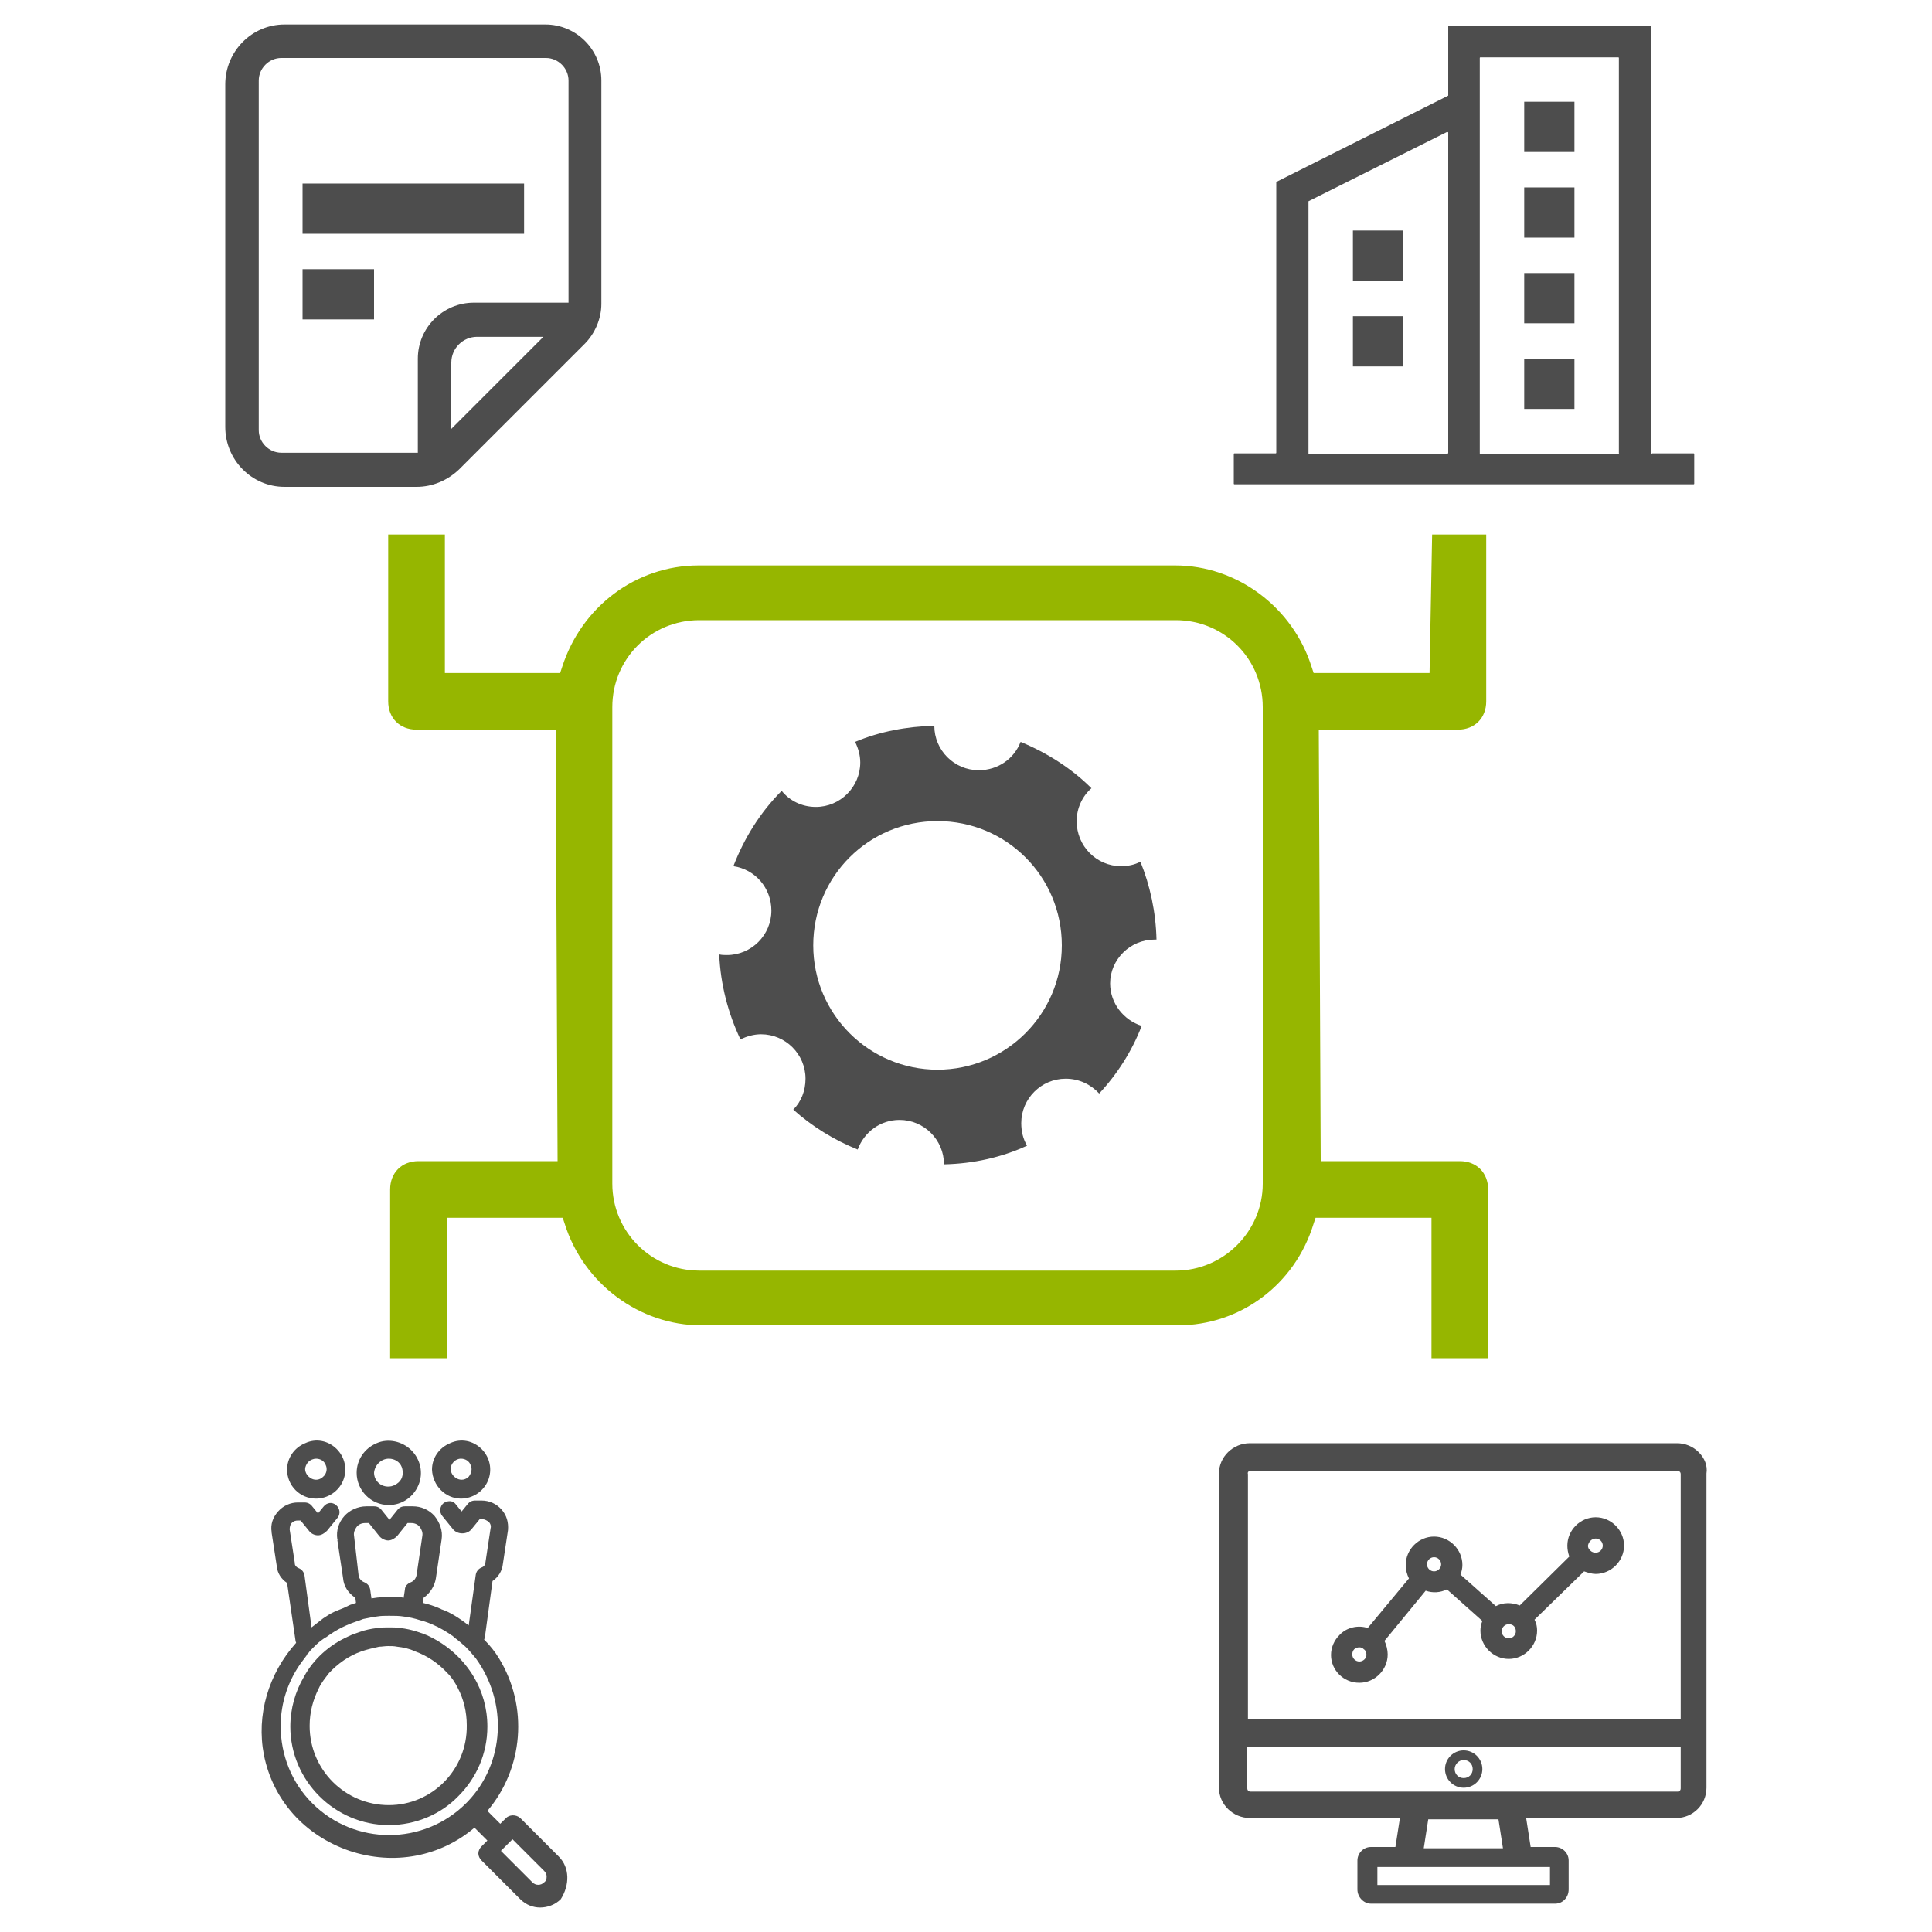 <?xml version="1.0" encoding="UTF-8"?> <svg xmlns="http://www.w3.org/2000/svg" id="Layer_1" data-name="Layer 1" viewBox="0 0 300 300"><defs><style> .cls-1 { fill: #4d4d4d; } .cls-1, .cls-2 { stroke-width: 0px; } .cls-2 { fill: #96b600; } </style></defs><path class="cls-1" d="M179.28,145.9h.3c-.1-4.3-1-8.4-2.5-12.1-.9.5-2,.7-3,.7-3.8,0-6.9-3.1-6.9-7,0-2,.9-3.9,2.3-5.1-3.1-3.1-6.9-5.5-11-7.2-1,2.6-3.5,4.4-6.5,4.4-3.8,0-6.9-3.1-6.9-6.9-4.3.1-8.5.9-12.3,2.5.5,1,.8,2.1.8,3.2,0,3.8-3.1,6.9-6.9,6.9-2.2,0-4.1-1-5.3-2.5-3.3,3.3-5.8,7.3-7.5,11.7,3.4.5,5.9,3.4,5.9,6.9,0,3.8-3.1,6.9-6.9,6.9-.4,0-.8,0-1.2-.1.2,4.7,1.4,9.2,3.3,13.2,1-.5,2.1-.8,3.2-.8,3.8,0,6.9,3.1,6.9,6.9,0,1.9-.7,3.6-1.9,4.8,2.9,2.6,6.3,4.7,10,6.2,1-2.7,3.5-4.6,6.5-4.6,3.8,0,6.9,3.1,6.9,6.9,4.6-.1,9-1.1,12.9-2.9-.6-1-.9-2.2-.9-3.5,0-3.8,3.1-6.9,6.9-6.9,2.1,0,3.9.9,5.2,2.3,2.8-3,5.1-6.6,6.6-10.5-2.8-.9-4.9-3.5-4.9-6.6,0-3.7,3.1-6.8,6.9-6.8ZM145.58,166.1c-10.6,0-19.3-8.6-19.3-19.3s8.6-19.3,19.3-19.3,19.3,8.6,19.3,19.3-8.7,19.3-19.3,19.3Z"></path><path class="cls-2" d="M226.68,180.3h-21.6l-.3-67h21.6c2.6,0,4.4-1.8,4.4-4.4v-25.9h-8.4l-.4,21.5h-18l-.3-.9c-2.9-9.3-11.6-15.8-21.2-15.8h-74c-9.7,0-18.2,6.4-21.2,15.8l-.3.9h-17.9v-21.5h-8.8v25.9c0,2.6,1.8,4.4,4.4,4.4h21.6l.3,67h-21.6c-2.6,0-4.4,1.8-4.4,4.4v26.2h8.8v-21.8h18l.3.9c2.9,9.3,11.6,15.8,21.2,15.8h74c9.7,0,18.2-6.3,21.1-15.8l.3-.9h18v21.8h8.8v-26.2c0-2.6-1.8-4.4-4.4-4.4ZM108.58,96.3h74c7.5,0,13.5,6,13.5,13.5v74c0,7.4-6.1,13.5-13.5,13.5h-74c-7.5,0-13.5-6.1-13.5-13.5v-74c0-7.5,6-13.5,13.5-13.5Z"></path><path class="cls-1" d="M263.78,225.5c-.9-.9-2.1-1.4-3.4-1.4h-66.3c-2.6,0-4.8,2.1-4.8,4.7v48.8c0,2.6,2.2,4.7,4.8,4.7h23.3l-.7,4.5h-3.8c-1.2,0-2.1,1-2.1,2.1v4.5c0,1.2,1,2.2,2.1,2.2h28.6c1.2,0,2.1-1,2.1-2.2v-4.5c0-1.2-1-2.1-2.1-2.1h-3.8l-.7-4.5h23.3c2.6,0,4.7-2.1,4.7-4.7v-48.8c.2-1.2-.3-2.4-1.2-3.3ZM240.68,292.7h-26.8v-2.8h26.8v2.8ZM221.08,287l.7-4.5h10.9l.7,4.5h-12.3ZM193.68,271.3h67.3v6.4c0,.3-.2.5-.5.5h-66.3c-.3,0-.5-.2-.5-.5v-6.4h0ZM194.18,228.4h66.3c.3,0,.5.2.5.5v38.1h-67.2v-38.1c-.1-.3.1-.5.4-.5Z"></path><path class="cls-1" d="M227.28,277.6c1.6,0,2.9-1.3,2.9-2.9s-1.3-2.9-2.9-2.9-2.9,1.3-2.9,2.9,1.3,2.9,2.9,2.9ZM227.28,273.3c.8,0,1.4.6,1.4,1.4s-.6,1.4-1.4,1.4-1.4-.6-1.4-1.4c0-.7.6-1.4,1.4-1.4Z"></path><path class="cls-1" d="M211.08,261.3c2.4,0,4.4-2,4.4-4.4,0-.7-.2-1.5-.5-2.1l6.4-7.8c1.1.4,2.3.3,3.3-.2l5.5,4.9c-.2.5-.3,1-.3,1.5,0,2.4,2,4.4,4.4,4.4s4.4-2,4.4-4.4c0-.6-.1-1.1-.4-1.7l7.7-7.5c.6.2,1.2.4,1.8.4,2.4,0,4.4-2,4.4-4.4s-2-4.4-4.4-4.4-4.4,2-4.4,4.4c0,.6.1,1.1.3,1.7l-7.7,7.6c-1.2-.5-2.6-.5-3.7.1l-5.5-4.9c.2-.5.3-1,.3-1.5,0-2.4-2-4.4-4.4-4.4s-4.4,2-4.4,4.4c0,.8.2,1.5.5,2.1l-6.4,7.7c-1.5-.5-3.3-.1-4.4,1.1-.8.8-1.3,1.9-1.3,3.1,0,2.3,1.9,4.3,4.4,4.3ZM222.68,241.8c.6,0,1.1.5,1.1,1.1s-.5,1.1-1.1,1.1-1.1-.5-1.1-1.1.5-1.1,1.1-1.1ZM211.08,258c-.6,0-1.1-.5-1.1-1.1,0-.3.1-.6.3-.8.2-.2.5-.3.8-.3s.5.1.7.3c.2.1.4.4.4.9,0,.5-.5,1-1.1,1ZM247.78,238.9c.6,0,1.1.5,1.1,1.1s-.5,1.1-1.1,1.1c-.3,0-.6-.1-.8-.3l-.1-.1c-.2-.2-.3-.4-.3-.7.1-.6.6-1.1,1.2-1.1ZM233.18,253.3c0-.6.5-1.1,1.1-1.1.3,0,.6.1.8.3s.3.5.3.8c0,.6-.5,1.1-1.1,1.1s-1.1-.5-1.1-1.1Z"></path><path class="cls-1" d="M84.68,3.8h-40.5c-5.1,0-9.2,4.2-9.2,9.3v53.2c0,5.1,4.1,9.3,9.2,9.3h20.5c2.5,0,4.8-1,6.6-2.7l19.5-19.5c1.6-1.6,2.6-3.9,2.6-6.2V12.5c0-4.8-3.9-8.7-8.7-8.7ZM70.08,66.6v-10.3c0-2.2,1.8-4,4-4h10.3l-14.3,14.3ZM88.18,47h-14.6c-4.8,0-8.7,3.9-8.7,8.7v14.6h-21.2c-1.9,0-3.5-1.6-3.5-3.5V12.5c0-1.9,1.6-3.5,3.5-3.5h41.1c1.9,0,3.5,1.6,3.5,3.5v34.5h-.1Z"></path><rect class="cls-1" x="46.98" y="28.5" width="34.4" height="7.8"></rect><rect class="cls-1" x="46.98" y="41.8" width="11.1" height="7.8"></rect><path class="cls-1" d="M256.38,70.3V4.1c0-.1-.1-.1-.1-.1h-31.3c-.1,0-.1.1-.1.1v10.7q0,.1-.1.1l-26.5,13.3c-.1,0-.1.1-.1.1v42c0,.1-.1.1-.1.1h-6.4c-.1,0-.1.1-.1.1v4.6c0,.1.1.1.1.1h71.3c.1,0,.1-.1.1-.1v-4.6c0-.1-.1-.1-.1-.1h-6.4c-.1.1-.2,0-.2-.1ZM224.68,70.5h-21.4c-.1,0-.1-.1-.1-.1V31.3q0-.1.1-.1l21.4-10.7c.1,0,.2,0,.2.1v49.7c0,.1-.1.2-.2.2ZM251.28,70.5h-21.4c-.1,0-.1-.1-.1-.1V9c0-.1.1-.1.1-.1h21.4c.1,0,.1.1.1.1v61.4c.1,0,0,.1-.1.1Z"></path><rect class="cls-1" x="210.08" y="35.8" width="7.8" height="7.8"></rect><rect class="cls-1" x="210.08" y="49.1" width="7.8" height="7.8"></rect><rect class="cls-1" x="236.68" y="15.8" width="7.8" height="7.8"></rect><rect class="cls-1" x="236.68" y="29.1" width="7.8" height="7.8"></rect><rect class="cls-1" x="236.68" y="42.4" width="7.8" height="7.8"></rect><rect class="cls-1" x="236.68" y="55.7" width="7.8" height="7.8"></rect><path class="cls-1" d="M73.58,260.4c-1.6-2.7-4-4.9-6.9-6.3-.6-.3-1.2-.5-1.8-.7-.9-.3-1.8-.5-2.7-.6-.6-.1-1.2-.1-1.8-.1s-1.2,0-1.8.1c-.9.1-1.9.3-2.7.6-.6.2-1.2.4-1.8.7-2.9,1.3-5.4,3.5-6.9,6.3-1.3,2.2-2.1,4.9-2.1,7.7,0,8.4,6.9,15.3,15.3,15.3,4.2,0,8.1-1.7,10.8-4.5,2.8-2.8,4.5-6.6,4.5-10.8,0-2.9-.8-5.5-2.1-7.7ZM60.38,280.3c-6.8,0-12.3-5.5-12.3-12.3,0-2.1.5-4,1.4-5.8.4-.9,1-1.6,1.6-2.4,1.4-1.5,3.1-2.7,5.1-3.4.9-.3,1.8-.5,2.7-.7.4,0,.9-.1,1.4-.1s.9,0,1.4.1c.9.1,1.9.3,2.7.7,2,.7,3.7,1.9,5.1,3.4.7.7,1.2,1.5,1.6,2.3.9,1.7,1.4,3.7,1.4,5.8.1,6.9-5.4,12.4-12.1,12.4Z"></path><path class="cls-1" d="M86.78,288.3l-6-6c-.7-.6-1.7-.5-2.2,0l-.9.9-2-2c5.6-6.6,6.4-16.2,1.8-23.7-.6-1-1.4-2-2.3-2.9,0-.1.1-.2.1-.3l1.2-8.8c.9-.6,1.5-1.6,1.6-2.6l.8-5.3c.1-1.2-.2-2.3-1-3.2s-1.9-1.4-3.1-1.4h-1c-.5,0-.9.2-1.2.6l-.9,1.1-.9-1.1c-.2-.3-.6-.5-.9-.5-.4,0-.7.1-1,.3-.6.5-.7,1.4-.2,2l1.7,2.1c.7.8,2.1.8,2.8,0l1.3-1.6h.4c.4,0,.7.2,1,.4.3.3.4.7.3,1l-.8,5.3c0,.4-.3.7-.6.8-.5.2-.8.6-.9,1.1l-1.1,7.9c-1.5-1.2-3-2.1-4.2-2.5-.1,0-.1-.1-.2-.1-.9-.4-1.8-.7-2.7-.9l.1-.8c1-.7,1.7-1.8,1.9-3l.9-6.1c.2-1.3-.3-2.6-1.1-3.6-.9-1-2.1-1.5-3.4-1.5h-1.2c-.5,0-.9.2-1.2.6l-1.2,1.5-1.2-1.5c-.3-.4-.7-.6-1.2-.6h-1.2c-1.3,0-2.6.6-3.4,1.5-.9,1-1.3,2.3-1.1,3.6h.4l-.4.1.9,6c.1,1.2.8,2.3,1.9,3l.1.8c-.3.1-.6.2-.9.3-.8.4-1.5.7-2.3,1-.7.3-1.3.7-1.9,1.1l-1.8,1.4-1.1-8.1c-.1-.5-.4-.9-.9-1.1-.3-.1-.6-.4-.6-.7v-.1l-.8-5.2c0-.4.1-.8.3-1,.3-.3.6-.4,1-.4h.4l1.3,1.6c.3.4.8.7,1.4.7h0c.5,0,1-.3,1.4-.7l1.7-2.1c.4-.6.3-1.4-.3-1.9s-1.4-.4-1.9.2l-.9,1.1-.9-1.1c-.3-.4-.7-.6-1.2-.6h-1c-1.2,0-2.3.5-3.1,1.4s-1.2,2-1,3.2v.1h0l.8,5.2c.1,1.1.7,2,1.6,2.6l1.3,8.9c0,.2.1.3.1.4-4.3,4.8-6.2,11.2-5,17.4,1.4,7,6.3,12.5,13.3,14.9,6.9,2.3,14.1.9,19.4-3.6l2,2-.9.9c-.3.3-.5.7-.5,1.1s.2.8.5,1.1l6,6c.9.9,2,1.3,3.1,1.3s2.3-.4,3.2-1.3c1.4-2.2,1.4-4.9-.3-6.6ZM54.98,238.5c-.1-.5.1-1,.4-1.4.3-.4.8-.6,1.3-.6h.6l1.6,2c.3.4.9.7,1.4.7h0c.5,0,1-.3,1.4-.7l1.6-2h.6c.5,0,1,.2,1.3.6.3.4.5.9.4,1.4l-.9,6.1c-.1.5-.4.9-.9,1.1-.5.2-.9.6-.9,1.1l-.2,1.3c-.4-.1-.8-.1-1.2-.1h-.2c-.8-.1-2.5,0-3.6.2l-.2-1.4c-.1-.5-.4-.9-.9-1.1-.5-.2-.8-.6-.9-1v-.1l-.7-6.1ZM72.58,279.8l-.2.2c-6.6,6.6-17.3,6.6-23.9,0-3.2-3.2-4.9-7.5-4.9-12,0-3.6,1.2-7.2,3.4-10.1.2-.3.4-.5.6-.8l.1-.2c.1-.1.1-.2.2-.2.2-.3.4-.5.7-.8l.1-.1c.3-.3.7-.7,1.1-1,.3-.2.5-.4.9-.6,1.6-1.2,3.3-2,5.2-2.6.2-.1.3-.1.5-.2.5-.1,1-.2,1.5-.3l.7-.1c.6-.1,1.1-.1,1.7-.1h.3c.7,0,1.4,0,2,.1.9.1,1.8.3,2.7.6.8.2,1.6.5,2.4.9.1,0,.1.1.2.1s.2.1.2.1c.6.3,1.3.7,2,1.2.2.1.3.2.5.4.6.4,1.1.9,1.7,1.4l.1.1c.5.5,1,1.1,1.5,1.7,5,6.9,4.5,16.3-1.3,22.3ZM84.48,292.3c-.5.5-1.3.5-1.8,0l-4.9-4.9,1.8-1.8,4.9,4.9c.3.3.4.6.4.9,0,.4-.1.7-.4.9Z"></path><path class="cls-1" d="M60.38,233.7c2,0,3.8-1.2,4.6-3.1.8-1.9.3-4-1.1-5.4s-3.6-1.9-5.4-1.1c-1.9.8-3.1,2.6-3.1,4.6,0,2.7,2.2,5,5,5ZM60.38,226.5c.9,0,1.7.5,2,1.3s.2,1.8-.5,2.4-1.5.8-2.4.5c-.8-.3-1.4-1.1-1.4-2,.1-1.2,1.1-2.2,2.3-2.2Z"></path><path class="cls-1" d="M71.58,232.7c1.8,0,3.5-1.1,4.2-2.8s.3-3.6-1-4.9c-1.3-1.3-3.2-1.7-4.9-.9-1.7.7-2.8,2.3-2.8,4.1.1,2.5,2.1,4.5,4.5,4.5ZM71.58,226.5c.7,0,1.3.4,1.5,1,.3.6.1,1.3-.3,1.8-.5.5-1.2.6-1.8.3-.6-.3-1-.9-1-1.5,0-.8.7-1.6,1.6-1.6Z"></path><path class="cls-1" d="M49.08,232.7c1.8,0,3.5-1.1,4.2-2.8s.3-3.6-1-4.9c-1.3-1.3-3.2-1.7-4.9-.9-1.7.7-2.8,2.3-2.8,4.1,0,2.5,2,4.5,4.5,4.5ZM47.88,227c.3-.3.8-.5,1.2-.5.7,0,1.3.4,1.5,1,.3.6.1,1.4-.4,1.8-.5.5-1.2.6-1.8.3s-1-.9-1-1.5c0-.3.2-.8.5-1.1Z"></path></svg> 